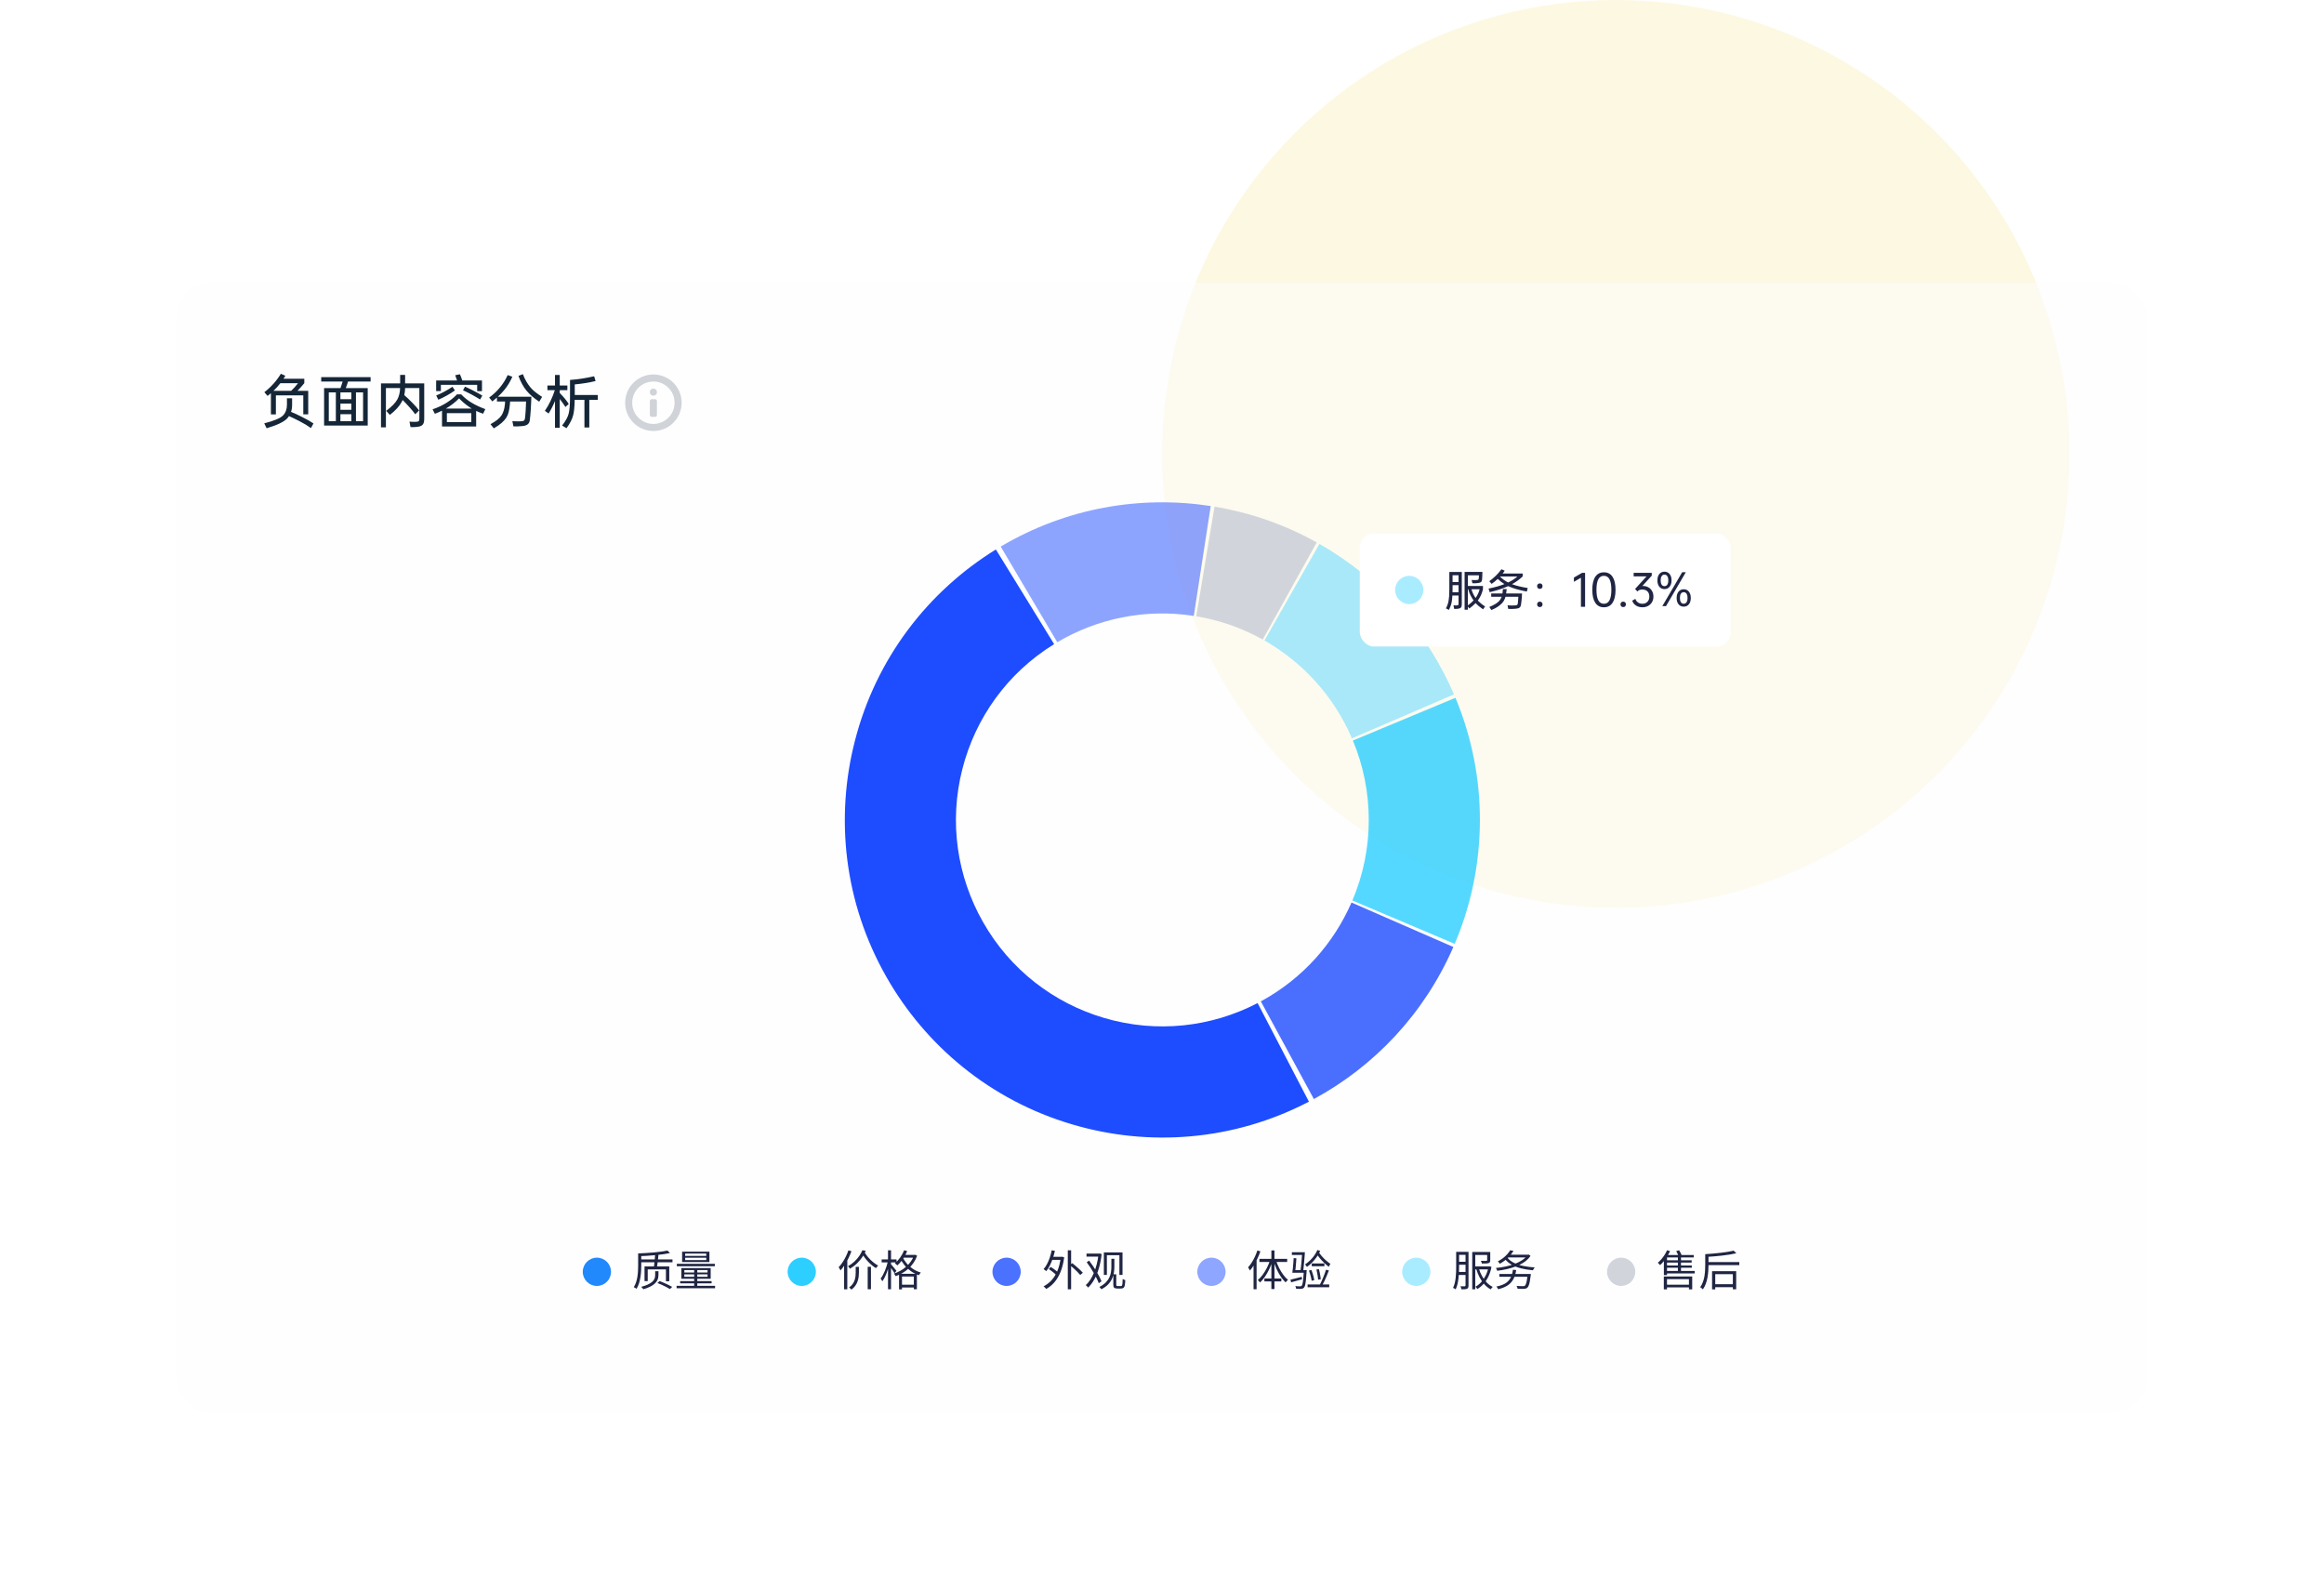 <svg viewBox="0 0 658 450" xmlns="http://www.w3.org/2000/svg" xmlns:xlink="http://www.w3.org/1999/xlink" width="658" height="450" fill="none" customFrame="#000000">
	<defs>
		<g id="pixso_custom_effect_0">
			<effect visibility="visible" effectType="backgroundBlur" saturation="0" stdDeviation="100" />
			<effect x="0" y="20" visibility="visible" fill="rgb(22,33,75)" fill-opacity="0.1" effectType="dropShadow" stdDeviation="50" radius="0" />
		</g>
		<filter id="filter_0" width="658" height="420" x="0" y="30" filterUnits="userSpaceOnUse" customEffect="url(#pixso_custom_effect_0)" color-interpolation-filters="sRGB">
			<feFlood flood-opacity="0" result="BackgroundImageFix" />
			<feGaussianBlur stdDeviation="33.333" in="BackgroundImage" />
			<feComposite result="effect_backgroundBlur_1" in2="SourceAlpha" operator="in" />
			<feColorMatrix result="hardAlpha" in="SourceAlpha" type="matrix" values="0 0 0 0 0 0 0 0 0 0 0 0 0 0 0 0 0 0 127 0 " />
			<feOffset dx="0" dy="20" />
			<feGaussianBlur stdDeviation="16.667" />
			<feComposite k2="-1" k3="1" in2="hardAlpha" operator="out" />
			<feColorMatrix type="matrix" values="0 0 0 0 0.086 0 0 0 0 0.129 0 0 0 0 0.294 0 0 0 0.1 0 " />
			<feBlend result="effect_dropShadow_2" in2="effect_backgroundBlur_1" mode="normal" />
			<feBlend result="shape" in="SourceGraphic" in2="effect_dropShadow_2" mode="normal" />
		</filter>
		<clipPath id="clipPath_0">
			<rect width="558" height="320" x="50" y="60" rx="10" fill="rgb(255,255,255)" />
		</clipPath>
		<clipPath id="clipPath_1">
			<rect width="180" height="180" x="0" y="0" fill="rgb(255,255,255)" transform="matrix(-1,0,0,-1,419,302)" />
		</clipPath>
		<g id="pixso_custom_effect_1">
			<effect x="0" y="0" visibility="visible" fill="rgb(0,0,0)" fill-opacity="0.102" effectType="dropShadow" stdDeviation="10" radius="0" />
		</g>
		<filter id="filter_1" width="125" height="52" x="375" y="121" filterUnits="userSpaceOnUse" customEffect="url(#pixso_custom_effect_1)" color-interpolation-filters="sRGB">
			<feFlood flood-opacity="0" result="BackgroundImageFix" />
			<feColorMatrix result="hardAlpha" in="SourceAlpha" type="matrix" values="0 0 0 0 0 0 0 0 0 0 0 0 0 0 0 0 0 0 127 0 " />
			<feOffset dx="0" dy="0" />
			<feGaussianBlur stdDeviation="3.333" />
			<feComposite k2="-1" k3="1" in2="hardAlpha" operator="out" />
			<feColorMatrix type="matrix" values="0 0 0 0 0 0 0 0 0 0 0 0 0 0 0 0 0 0 0.102 0 " />
			<feBlend result="effect_dropShadow_1" in2="BackgroundImageFix" mode="normal" />
			<feBlend result="shape" in="SourceGraphic" in2="effect_dropShadow_1" mode="normal" />
		</filter>
		<g id="pixso_custom_effect_2">
			<effect x="0" y="0" visibility="visible" fill="rgb(0,0,0)" fill-opacity="0.051" effectType="dropShadow" stdDeviation="5" radius="0" />
		</g>
		<filter id="filter_2" width="115" height="42" x="380" y="126" filterUnits="userSpaceOnUse" customEffect="url(#pixso_custom_effect_2)" color-interpolation-filters="sRGB">
			<feFlood flood-opacity="0" result="BackgroundImageFix" />
			<feColorMatrix result="hardAlpha" in="SourceAlpha" type="matrix" values="0 0 0 0 0 0 0 0 0 0 0 0 0 0 0 0 0 0 127 0 " />
			<feOffset dx="0" dy="0" />
			<feGaussianBlur stdDeviation="1.667" />
			<feComposite k2="-1" k3="1" in2="hardAlpha" operator="out" />
			<feColorMatrix type="matrix" values="0 0 0 0 0 0 0 0 0 0 0 0 0 0 0 0 0 0 0.051 0 " />
			<feBlend result="effect_dropShadow_1" in2="BackgroundImageFix" mode="normal" />
			<feBlend result="shape" in="SourceGraphic" in2="effect_dropShadow_1" mode="normal" />
		</filter>
	</defs>
	<g id="组合 297">
		<circle id="椭圆 64" cx="457.5" cy="128.5" r="128.5" fill="rgb(250,228,137)" fill-opacity="0.25" />
		<g filter="url(#filter_0)">
			<g id="画板 305" clip-path="url(#clipPath_0)" customFrame="url(#clipPath_0)">
				<rect id="画板 305" width="558" height="320" x="50" y="60" rx="10" fill="rgb(254.745,254.83,255)" fill-opacity="0.5" />
				<rect id="画板 305" width="557" height="319" x="50.5" y="60.5" rx="10" stroke="rgb(229,230,235)" stroke-opacity="0" stroke-width="1" />
				<path id="" d="M74.848 91.016Q75.535 90.488 76.199 89.875Q76.863 89.258 77.461 88.586Q78.062 87.91 78.582 87.207Q79.106 86.504 79.519 85.801L80.785 86.359Q80.656 86.586 80.527 86.793Q80.398 87 80.273 87.207L86.16 87.207L86.16 88.457Q85.695 89.016 85.215 89.57Q84.734 90.121 84.223 90.633L87.266 90.633L87.266 97.289L85.871 97.289L85.871 91.91L78.113 91.91L78.113 97.305L76.703 97.305L76.703 91.305L75.762 92.07L74.848 91.016ZM74.816 99.832Q79.023 98.762 80.144 97.594Q81.246 96.441 81.246 94.566L81.246 92.742L82.703 92.742L82.703 94.68Q82.703 95.719 82.398 96.586Q83.617 97.062 85.359 97.945Q86.465 98.488 87.305 98.969Q88.144 99.449 88.754 99.863L88.047 101.176Q87.441 100.727 86.609 100.223Q85.777 99.719 84.688 99.16Q83.84 98.727 83.125 98.383Q82.414 98.039 81.824 97.785Q81.602 98.106 81.375 98.375Q80.031 99.879 75.488 101.223L74.816 99.832ZM79.375 88.473Q78.527 89.594 77.426 90.633L82.434 90.633Q83.488 89.641 84.383 88.473L79.375 88.473ZM104.93 86.762L104.93 88.008L98.543 88.008Q98.414 88.441 98.238 88.93Q98.062 89.418 97.902 89.863L104.113 89.863L104.113 100.457L91.762 100.457L91.762 89.863L96.398 89.863Q96.543 89.449 96.711 88.938Q96.879 88.426 97.008 88.008L90.945 88.008L90.945 86.762L104.93 86.762ZM100.785 91.078L100.785 99.238L102.801 99.238L102.801 91.078L100.785 91.078ZM93.09 99.238L95.09 99.238L95.09 91.078L93.09 91.078L93.09 99.238ZM96.383 99.238L99.473 99.238L99.473 97.238L96.383 97.238L96.383 99.238ZM96.383 93L99.473 93L99.473 91.078L96.383 91.078L96.383 93ZM96.383 96.008L99.473 96.008L99.473 94.246L96.383 94.246L96.383 96.008ZM109.359 96.297Q110.559 95.383 111.336 94.578Q112.113 93.769 112.512 93.047Q113.23 91.703 113.281 89.848L109.266 89.848L109.266 100.969L107.871 100.969L107.871 88.519L113.297 88.519L113.297 86.121L114.703 86.121L114.703 88.519L120.113 88.519L120.113 98.457Q120.113 99.047 120.023 99.461Q119.938 99.879 119.719 100.152Q119.504 100.426 119.145 100.582Q118.785 100.742 118.223 100.809Q117.727 100.887 117.254 100.902Q116.785 100.922 116.223 100.887L115.938 99.352Q116.223 99.367 116.445 99.383Q116.672 99.398 116.863 99.398Q117.055 99.398 117.246 99.398Q117.441 99.398 117.664 99.398Q118.016 99.398 118.23 99.352Q118.449 99.305 118.559 99.191Q118.672 99.078 118.703 98.879Q118.734 98.68 118.734 98.344L118.734 89.848L114.703 89.848Q114.672 90.922 114.465 91.848Q114.93 92.231 115.512 92.793Q116.098 93.352 116.688 93.953Q117.281 94.551 117.809 95.144Q118.336 95.734 118.672 96.184L117.566 97.258Q117.297 96.871 116.871 96.359Q116.449 95.848 115.961 95.297Q115.473 94.742 114.961 94.207Q114.449 93.672 114 93.223Q113.922 93.367 113.863 93.512Q113.809 93.656 113.727 93.785Q113.23 94.695 112.43 95.578Q111.633 96.457 110.383 97.449L109.359 96.297ZM122.48 95.863Q124.672 95.129 126.453 94Q128.238 92.871 129.391 91.625L130.574 91.625Q131.777 92.922 133.434 93.938Q135.09 94.953 137.406 95.816L136.785 97.113Q136.273 96.938 135.777 96.738Q135.281 96.535 134.816 96.312L134.816 100.727L125.152 100.727L125.152 96.246Q124.672 96.488 124.168 96.707Q123.664 96.922 123.121 97.129L122.48 95.863ZM129.406 87.703L129.23 87.191Q129.121 86.871 129.039 86.633Q128.961 86.391 128.879 86.215L130.223 85.945Q130.305 86.121 130.391 86.344Q130.48 86.566 130.594 86.856Q130.672 87.078 130.75 87.305Q130.832 87.527 130.879 87.703L136.465 87.703L136.465 90.727L135.105 90.727L135.105 88.922L124.832 88.922L124.832 90.695L123.488 90.695L123.488 87.703L129.406 87.703ZM126.527 99.481L133.441 99.481L133.441 96.953L126.527 96.953L126.527 99.481ZM129.984 92.762Q129.215 93.543 128.285 94.273Q127.359 95 126.238 95.656L133.582 95.656Q133.406 95.543 133.23 95.441Q133.055 95.336 132.879 95.207Q131.152 94.023 129.984 92.762ZM123.504 91.945Q123.984 91.769 124.582 91.481Q125.184 91.191 125.816 90.856Q126.449 90.519 127.039 90.16Q127.633 89.801 128.098 89.481L128.801 90.504Q128.383 90.824 127.773 91.211Q127.168 91.594 126.512 91.961Q125.855 92.328 125.215 92.641Q124.574 92.953 124.098 93.144L123.504 91.945ZM131.664 89.449Q132.113 89.641 132.758 89.953Q133.406 90.266 134.094 90.617Q134.785 90.969 135.43 91.328Q136.078 91.688 136.559 91.977L135.938 93.078Q135.535 92.824 134.918 92.465Q134.305 92.106 133.617 91.731Q132.93 91.352 132.254 91.023Q131.582 90.695 131.09 90.473L131.664 89.449ZM138.879 100.07Q140.098 99.398 140.832 98.809Q141.566 98.215 141.969 97.625Q142.754 96.441 142.945 94.535Q142.977 94.297 142.984 94.074Q142.992 93.848 143.008 93.656L140.703 93.656L140.703 92.535Q140.383 92.809 140.062 93.082Q139.742 93.352 139.391 93.625L138.496 92.535Q140.238 91.289 141.582 89.641Q142.93 87.992 143.742 86.168L145.07 86.648Q144.559 87.769 144.008 88.672Q143.457 89.574 142.77 90.406Q141.953 91.398 140.961 92.297L150.449 92.297Q150.398 93.574 150.359 94.465Q150.32 95.352 150.27 96.059Q150.223 96.762 150.168 97.387Q150.113 98.008 150.031 98.762Q149.984 99.207 149.848 99.527Q149.711 99.848 149.453 100.07Q149.199 100.297 148.789 100.43Q148.383 100.566 147.793 100.617Q146.945 100.695 146.398 100.703Q145.855 100.711 145.359 100.68L145.07 99.207Q145.711 99.258 146.215 99.273Q146.719 99.289 147.359 99.258Q147.742 99.238 147.98 99.191Q148.223 99.144 148.367 99.031Q148.512 98.922 148.574 98.715Q148.641 98.504 148.672 98.152Q148.719 97.703 148.758 97.25Q148.801 96.793 148.832 96.273Q148.863 95.754 148.887 95.121Q148.91 94.488 148.945 93.656L144.414 93.656Q144.414 93.863 144.398 94.09Q144.383 94.312 144.352 94.586Q144.238 95.785 144.016 96.656Q143.793 97.527 143.328 98.266Q142.863 98.984 141.984 99.742Q141.105 100.504 139.809 101.258L138.879 100.07ZM148.047 85.91Q148.465 87.016 148.977 87.906Q149.488 88.793 150.098 89.559Q150.719 90.312 151.574 90.992Q152.434 91.672 153.488 92.344L152.672 93.703Q150.414 92.215 149.055 90.566Q147.727 88.938 146.785 86.391L148.047 85.91ZM159.152 100.457Q160.594 98.617 160.992 97.144Q161.391 95.656 161.391 92.457L161.391 87.543Q163.121 87.434 164.832 87.16Q166.543 86.887 168.223 86.504L168.625 87.863Q167.215 88.199 165.656 88.449Q164.098 88.695 162.734 88.809L162.734 91.801L169.246 91.801L169.246 93.176L166.848 93.176L166.848 101L165.473 101L165.473 93.176L162.719 93.176Q162.688 94.617 162.582 95.707Q162.48 96.793 162.273 97.559Q161.855 99.223 160.398 101.207L159.152 100.457ZM154.273 96.297Q154.703 95.672 155.102 94.969Q155.504 94.266 155.871 93.504Q156.238 92.742 156.543 91.969Q156.848 91.191 157.09 90.441L154.992 90.441L154.992 89.129L157.137 89.129L157.137 86.137L158.48 86.137L158.48 89.129L160.641 89.129L160.641 90.441L158.48 90.441L158.48 91.238Q158.848 91.609 159.223 92.027Q159.602 92.441 159.938 92.852Q160.273 93.258 160.551 93.648Q160.832 94.039 161.023 94.344L160.078 95.207Q159.969 95.016 159.785 94.738Q159.602 94.457 159.375 94.144Q159.152 93.832 158.918 93.519Q158.688 93.207 158.48 92.938L158.48 101.098L157.137 101.098L157.137 93.512Q156.719 94.519 156.262 95.41Q155.809 96.297 155.328 97.047L154.273 96.297Z" fill="rgb(20,38,55)" fill-rule="nonzero" />
				<g id="图形" customFrame="url(#clipPath_1)">
					<rect id="图形" width="180" height="180" x="0" y="0" transform="matrix(-1,0,0,-1,419,302)" />
					<path id="Slice 1" d="M176.095 115.394C169.247 138.63 153.794 157.004 134.24 168.089C113.18 180.058 89.302 182.554 67.532 176.956C44.065 170.949 25.146 156.167 13.345 137.036L40.141 120.54C48.395 133.947 61.21 142.853 75.361 146.488C90.607 150.422 106.013 147.934 118.721 140.725C132.425 132.972 141.786 120.485 145.928 106.474C150.408 91.38 148.476 75.894 141.742 62.927L169.655 48.4C180.837 69.887 182.472 93.84 176.095 115.394Z" fill="rgb(30,77,255)" fill-rule="evenodd" transform="matrix(-6.12323e-17,1,-1,-6.12323e-17,419,122.191)" />
					<path id="Slice 2" d="M54.365 7.323L66.804 36.226C54.662 41.451 45.195 50.317 39.118 60.996L11.771 45.43C21.83 27.757 37.001 14.794 54.365 7.323Z" opacity="0.5" fill="rgb(86,217,255)" fill-rule="evenodd" transform="matrix(-6.12323e-17,1,-1,-6.12323e-17,419,122.191)" />
					<path id="Slice 2" d="M90.184 -0.01C102.526 0.038 114.289 2.57 124.982 7.126L112.705 36.098C105.315 32.967 97.637 31.476 90.079 31.46C82.056 31.442 74.4 33.042 67.432 35.96L55.331 6.913C66.729 2.165 78.555 -0.057 90.184 -0.01Z" opacity="0.8" fill="rgb(44,207,255)" fill-rule="evenodd" transform="matrix(-6.12323e-17,1,-1,-6.12323e-17,419,122.191)" />
					<path id="Sllice 3" d="M1.049 76.209L32.148 81.002C30.007 94.898 32.962 108.414 39.606 119.655L12.523 135.674C1.511 117.057 -2.006 96.064 1.049 76.209Z" opacity="0.5" fill="rgb(30,77,255)" fill-rule="evenodd" transform="matrix(-6.12323e-17,1,-1,-6.12323e-17,419,122.191)" />
					<path id="Slice 4" d="M11.347 46.183L38.842 61.485C35.492 67.505 33.32 73.866 32.261 80.301L1.222 75.129C2.964 64.674 6.451 54.94 11.347 46.183Z" fill="rgb(209,213,219)" fill-rule="evenodd" transform="matrix(-6.12323e-17,1,-1,-6.12323e-17,419,122.191)" />
					<path id="Slice 6" d="M168.911 47.001L141.259 62.017C134.802 50.127 124.801 41.374 113.281 36.346L125.868 7.506C144.946 15.833 159.683 30.007 168.911 47.001Z" opacity="0.8" fill="rgb(30,77,255)" fill-rule="evenodd" transform="matrix(-6.12323e-17,1,-1,-6.12323e-17,419,122.191)" />
				</g>
				<g id="组合 93">
					<g id="组合 59" filter="url(#filter_1)">
						<g filter="url(#filter_2)">
							<rect id="矩形 72" width="105" height="32" x="385" y="131" rx="4" fill="rgb(255,254.745,254.745)" />
						</g>
					</g>
					<path id="" d="M419.717 141.892Q419.705 142.504 419.685 142.984Q419.667 143.465 419.632 143.969Q419.608 144.232 419.547 144.414Q419.488 144.593 419.356 144.719Q419.225 144.845 419.008 144.924Q418.791 145 418.469 145.035Q418.047 145.097 417.64 145.108Q417.232 145.12 416.884 145.097L416.679 144.159Q417.016 144.183 417.332 144.203Q417.651 144.221 417.965 144.197Q418.396 144.171 418.527 144.089Q418.659 144.004 418.683 143.729Q418.709 143.535 418.721 143.304Q418.732 143.069 418.732 142.853L415.601 142.853L415.601 145.876L419.872 145.876L419.872 146.799Q419.512 148.384 418.612 149.705L418.407 149.992Q418.803 150.411 419.312 150.833Q419.825 151.252 420.473 151.659L419.907 152.477Q419.26 152.043 418.732 151.604Q418.205 151.167 417.795 150.713Q417.423 151.097 416.983 151.48Q416.547 151.864 416.031 152.248L415.601 151.709L415.601 152.597L414.675 152.597L414.675 141.892L419.717 141.892ZM409.384 152.201Q409.683 151.671 409.867 151.111Q410.055 150.555 410.14 150.065Q410.236 149.573 410.295 148.75Q410.356 147.927 410.356 146.74L410.356 141.903L413.884 141.903L413.884 151.073Q413.884 151.697 413.644 151.967Q413.403 152.236 412.864 152.307Q412.551 152.345 412.246 152.362Q411.941 152.38 411.725 152.368L411.531 151.337Q411.783 151.36 411.974 151.372Q412.167 151.384 412.36 151.372Q412.551 151.372 412.671 151.349Q412.791 151.325 412.855 151.264Q412.923 151.205 412.94 151.097Q412.961 150.988 412.961 150.795L412.961 148.577L411.209 148.577Q411.183 149.151 411.136 149.603Q411.089 150.051 411.027 150.376Q410.931 150.941 410.708 151.545Q410.488 152.151 410.248 152.644L409.384 152.201ZM417.209 149.957Q416.811 149.38 416.386 148.601Q415.961 147.821 415.721 146.799L415.601 146.799L415.601 151.349Q416.081 151.012 416.477 150.666Q416.872 150.317 417.209 149.957ZM411.268 146.644Q411.268 146.919 411.262 147.159Q411.256 147.399 411.244 147.64L412.961 147.64L412.961 145.647L411.268 145.647L411.268 146.644ZM411.268 144.771L412.961 144.771L412.961 142.829L411.268 142.829L411.268 144.771ZM416.62 146.799Q416.825 147.543 417.142 148.173Q417.461 148.803 417.783 149.26Q418.205 148.671 418.486 148.062Q418.768 147.449 418.935 146.799L416.62 146.799ZM421.457 146.608Q424.073 146.081 425.945 145.337Q425.441 145.023 424.979 144.657Q424.516 144.291 424.059 143.872Q423.651 144.256 423.212 144.61Q422.775 144.965 422.321 145.275L421.671 144.508Q422.693 143.787 423.543 142.949Q424.396 142.108 425.104 141.136L426.027 141.531Q425.896 141.736 425.752 141.941Q425.608 142.144 425.441 142.349L431.116 142.349L431.116 143.175Q430.445 143.799 429.701 144.347Q428.957 144.892 428.104 145.36Q429.833 146.008 432.555 146.453L432.291 147.449Q430.624 147.136 429.303 146.752Q427.984 146.368 427.012 145.911Q425.969 146.392 424.671 146.819Q423.376 147.244 421.779 147.628L421.457 146.608ZM425.392 148L425.523 146.74L426.593 146.752L426.435 148L430.935 148Q430.911 148.527 430.888 148.932Q430.864 149.333 430.826 149.688Q430.791 150.039 430.75 150.376Q430.709 150.713 430.659 151.097Q430.624 151.372 430.533 151.586Q430.445 151.803 430.275 151.952Q430.108 152.104 429.845 152.187Q429.581 152.271 429.209 152.307Q428.559 152.368 428.055 152.374Q427.551 152.38 427.035 152.356L426.833 151.337Q427.144 151.36 427.396 151.372Q427.647 151.384 427.882 151.39Q428.116 151.396 428.356 151.39Q428.597 151.384 428.896 151.372Q429.147 151.36 429.303 151.334Q429.461 151.311 429.549 151.237Q429.64 151.167 429.681 151.041Q429.725 150.915 429.748 150.701Q429.807 150.197 429.836 149.79Q429.868 149.38 429.892 148.923L426.256 148.923Q425.931 150.065 425.213 150.807Q424.709 151.311 424.012 151.779Q423.317 152.248 422.248 152.679L421.683 151.803Q422.693 151.396 423.364 150.982Q424.035 150.569 424.419 150.171Q424.911 149.655 425.175 148.923L422.213 148.923L422.213 148L425.392 148ZM424.709 143.213Q425.213 143.729 425.781 144.136Q426.353 144.543 427 144.88Q428.573 144.136 429.616 143.189L424.732 143.189L424.709 143.213ZM435.977 145.144Q436.325 145.144 436.533 145.354Q436.744 145.565 436.744 145.911Q436.744 146.271 436.533 146.482Q436.325 146.693 435.977 146.693Q435.628 146.693 435.417 146.482Q435.209 146.271 435.209 145.911Q435.209 145.565 435.417 145.354Q435.628 145.144 435.977 145.144ZM435.977 150.303Q436.325 150.303 436.533 150.514Q436.744 150.725 436.744 151.073Q436.744 151.419 436.533 151.63Q436.325 151.841 435.977 151.841Q435.628 151.841 435.417 151.63Q435.209 151.419 435.209 151.073Q435.209 150.725 435.417 150.514Q435.628 150.303 435.977 150.303ZM448.791 151.756L447.616 151.756L447.616 143.535L445.624 144.689L445.624 143.488L447.953 142.144L448.791 142.144L448.791 151.756ZM454.119 151.899Q452.513 151.899 451.672 150.622Q450.832 149.345 450.832 146.957Q450.832 144.555 451.672 143.277Q452.513 142 454.119 142Q455.727 142 456.568 143.277Q457.409 144.555 457.409 146.957Q457.409 149.345 456.568 150.622Q455.727 151.899 454.119 151.899ZM454.119 150.903Q456.231 150.903 456.231 146.957Q456.231 144.965 455.71 143.98Q455.188 142.996 454.119 142.996Q453.052 142.996 452.531 143.98Q452.009 144.965 452.009 146.957Q452.009 148.935 452.531 149.919Q453.052 150.903 454.119 150.903ZM459.579 150.303Q459.928 150.303 460.136 150.514Q460.347 150.725 460.347 151.073Q460.347 151.419 460.136 151.63Q459.928 151.841 459.579 151.841Q459.231 151.841 459.02 151.63Q458.812 151.419 458.812 151.073Q458.812 150.725 459.02 150.514Q459.231 150.303 459.579 150.303ZM468.135 148.876Q468.135 149.752 467.74 150.438Q467.344 151.12 466.635 151.51Q465.929 151.899 465.027 151.899Q463.972 151.899 463.19 151.401Q462.411 150.903 462.135 150.027L463.023 149.512Q463.228 150.147 463.756 150.525Q464.283 150.903 465.027 150.903Q465.903 150.903 466.442 150.341Q466.984 149.775 466.984 148.876Q466.984 147.927 466.448 147.399Q465.915 146.872 464.98 146.872Q464.043 146.872 463.612 147.435L462.941 146.717L466.193 143.151L462.543 143.151L462.543 142.144L467.667 142.144L467.667 142.949L465.004 145.876Q465.053 145.864 465.147 145.864Q466.011 145.864 466.688 146.242Q467.368 146.62 467.752 147.306Q468.135 147.988 468.135 148.876ZM471.267 146.752Q470.356 146.752 469.808 146.087Q469.263 145.419 469.263 144.279Q469.263 143.151 469.808 142.486Q470.356 141.821 471.267 141.821Q472.181 141.821 472.726 142.486Q473.271 143.151 473.271 144.279Q473.271 145.419 472.726 146.087Q472.181 146.752 471.267 146.752ZM471.7 151.577L470.655 151.577L476.285 141.965L477.317 141.965L471.7 151.577ZM471.267 142.659Q470.751 142.659 470.47 143.087Q470.189 143.512 470.189 144.279Q470.189 145.073 470.47 145.498Q470.751 145.923 471.267 145.923Q471.785 145.923 472.067 145.498Q472.348 145.073 472.348 144.279Q472.348 143.512 472.067 143.087Q471.785 142.659 471.267 142.659ZM476.716 146.799Q477.627 146.799 478.172 147.467Q478.72 148.132 478.72 149.26Q478.72 150.399 478.172 151.059Q477.627 151.721 476.716 151.721Q475.805 151.721 475.257 151.059Q474.712 150.399 474.712 149.26Q474.712 148.132 475.257 147.467Q475.805 146.799 476.716 146.799ZM476.716 150.892Q477.232 150.892 477.513 150.467Q477.797 150.039 477.797 149.26Q477.797 148.48 477.513 148.056Q477.232 147.628 476.716 147.628Q476.2 147.628 475.916 148.056Q475.635 148.48 475.635 149.26Q475.635 150.039 475.916 150.467Q476.2 150.892 476.716 150.892Z" fill="rgb(31,37,66)" fill-rule="nonzero" />
					<circle id="椭圆 44" cx="399" cy="147" r="4" fill="rgb(170,236,255)" />
				</g>
				<g id="组合 80">
					<path id="" d="M181.37 336.497L190.405 336.497L190.405 337.306L181.37 337.306L181.37 336.497ZM185.492 335.006L186.441 335.056Q186.397 335.653 186.321 336.327Q186.245 336.998 186.163 337.631Q186.084 338.261 185.996 338.732L185.129 338.732Q185.199 338.249 185.27 337.607Q185.34 336.963 185.398 336.277Q185.457 335.589 185.492 335.006ZM186.125 343.168L186.767 342.623Q187.364 342.846 188.026 343.142Q188.688 343.435 189.292 343.733Q189.896 344.029 190.314 344.272L189.676 344.882Q189.269 344.627 188.665 344.313Q188.064 344.003 187.402 343.698Q186.74 343.394 186.125 343.168ZM188.976 333.978L189.688 334.698Q188.838 334.886 187.777 335.032Q186.717 335.176 185.548 335.287Q184.379 335.398 183.195 335.472Q182.012 335.542 180.904 335.577Q180.884 335.413 180.816 335.185Q180.749 334.956 180.682 334.804Q181.766 334.76 182.926 334.687Q184.086 334.613 185.202 334.514Q186.321 334.411 187.291 334.276Q188.264 334.139 188.976 333.978ZM180.682 334.804L181.563 334.804L181.563 338.161Q181.563 338.885 181.517 339.752Q181.47 340.616 181.332 341.51Q181.197 342.403 180.928 343.256Q180.658 344.105 180.219 344.817Q180.137 344.738 179.99 344.647Q179.844 344.56 179.697 344.478Q179.551 344.396 179.437 344.357Q179.867 343.684 180.116 342.893Q180.368 342.102 180.488 341.272Q180.611 340.443 180.646 339.644Q180.682 338.844 180.682 338.161L180.682 334.804ZM185.504 339.822L186.433 339.822L186.433 340.918Q186.433 341.281 186.354 341.694Q186.277 342.107 186.034 342.538Q185.794 342.969 185.322 343.394Q184.854 343.818 184.077 344.211Q183.301 344.604 182.141 344.949Q182.085 344.847 181.982 344.721Q181.883 344.595 181.766 344.469Q181.648 344.343 181.543 344.255Q182.656 343.968 183.383 343.628Q184.112 343.288 184.543 342.931Q184.974 342.573 185.179 342.219Q185.384 341.861 185.442 341.524Q185.504 341.185 185.504 340.9L185.504 339.822ZM182.486 338.486L189.488 338.486L189.488 342.676L188.548 342.676L188.548 339.327L183.389 339.327L183.389 342.629L182.486 342.629L182.486 338.486ZM193.994 336.017L193.994 336.685L199.965 336.685L199.965 336.017L193.994 336.017ZM193.994 334.845L193.994 335.498L199.965 335.498L199.965 334.845L193.994 334.845ZM193.127 334.306L200.864 334.306L200.864 337.224L193.127 337.224L193.127 334.306ZM193.76 340.73L193.76 341.416L200.328 341.416L200.328 340.73L193.76 340.73ZM193.76 339.521L193.76 340.191L200.328 340.191L200.328 339.521L193.76 339.521ZM192.913 338.958L201.216 338.958L201.216 341.97L192.913 341.97L192.913 338.958ZM196.543 339.163L197.422 339.163L197.422 344.328L196.543 344.328L196.543 339.163ZM191.63 337.733L202.394 337.733L202.394 338.425L191.63 338.425L191.63 337.733ZM192.573 342.632L201.479 342.632L201.479 343.265L192.573 343.265L192.573 342.632ZM191.562 343.962L202.458 343.962L202.458 344.662L191.562 344.662L191.562 343.962Z" fill="rgb(31,37,66)" fill-rule="nonzero" />
					<path id="" d="M245.675 338.589L246.595 338.589L246.595 344.94L245.675 344.94L245.675 338.589ZM242.276 338.604L243.182 338.604L243.182 340.253Q243.182 340.769 243.114 341.381Q243.047 341.993 242.833 342.641Q242.622 343.285 242.197 343.903Q241.775 344.521 241.066 345.058Q240.958 344.908 240.765 344.724Q240.574 344.539 240.407 344.428Q241.061 343.971 241.438 343.426Q241.816 342.881 241.995 342.312Q242.174 341.741 242.224 341.205Q242.276 340.669 242.276 340.241L242.276 338.604ZM244.737 334.376Q245.15 335.135 245.786 335.879Q246.422 336.62 247.163 337.238Q247.907 337.856 248.643 338.246Q248.546 338.328 248.426 338.457Q248.309 338.583 248.197 338.721Q248.086 338.855 248.013 338.97Q247.263 338.521 246.504 337.839Q245.748 337.156 245.089 336.336Q244.433 335.513 243.973 334.666L244.737 334.376ZM244.166 333.896L245.118 334.057Q244.729 334.953 244.119 335.864Q243.51 336.775 242.648 337.616Q241.79 338.457 240.645 339.134Q240.592 339.028 240.495 338.894Q240.401 338.756 240.29 338.63Q240.182 338.504 240.082 338.428Q241.154 337.821 241.957 337.06Q242.76 336.298 243.313 335.478Q243.867 334.654 244.166 333.896ZM240.22 333.928L241.075 334.18Q240.706 335.193 240.214 336.184Q239.722 337.171 239.153 338.05Q238.588 338.926 237.973 339.608Q237.929 339.5 237.832 339.333Q237.738 339.163 237.636 338.993Q237.533 338.823 237.448 338.715Q238.008 338.129 238.523 337.361Q239.039 336.591 239.473 335.715Q239.909 334.836 240.22 333.928ZM238.995 337.077L239.883 336.189L239.897 336.201L239.897 344.961L238.995 344.961L238.995 337.077ZM255.639 335.211L259.025 335.211L259.025 335.999L255.639 335.999L255.639 335.211ZM254.549 340.558L259.603 340.558L259.603 344.929L258.735 344.929L258.735 341.337L255.387 341.337L255.387 344.973L254.549 344.973L254.549 340.558ZM254.906 343.648L259.198 343.648L259.198 344.439L254.906 344.439L254.906 343.648ZM255.987 333.904L256.852 334.139Q256.532 334.936 256.09 335.683Q255.647 336.43 255.129 337.068Q254.61 337.707 254.06 338.19Q253.989 338.105 253.857 337.991Q253.729 337.877 253.591 337.766Q253.456 337.651 253.351 337.584Q254.183 336.931 254.874 335.961Q255.568 334.988 255.987 333.904ZM258.779 335.211L258.94 335.211L259.104 335.173L259.667 335.445Q259.28 336.556 258.645 337.473Q258.012 338.39 257.206 339.11Q256.4 339.831 255.48 340.364Q254.561 340.897 253.605 341.24Q253.523 341.076 253.371 340.859Q253.222 340.64 253.087 340.511Q253.992 340.229 254.865 339.746Q255.741 339.263 256.509 338.606Q257.276 337.947 257.862 337.133Q258.448 336.315 258.779 335.363L258.779 335.211ZM255.568 335.838Q255.943 336.679 256.646 337.54Q257.353 338.401 258.378 339.113Q259.403 339.822 260.719 340.224Q260.631 340.312 260.522 340.446Q260.417 340.578 260.323 340.719Q260.232 340.859 260.162 340.974Q258.832 340.502 257.795 339.737Q256.761 338.97 256.04 338.059Q255.319 337.145 254.912 336.257L255.568 335.838ZM249.624 336.494L253.84 336.494L253.84 337.341L249.624 337.341L249.624 336.494ZM251.426 333.916L252.278 333.916L252.278 344.943L251.426 344.943L251.426 333.916ZM251.394 337.027L251.962 337.215Q251.815 337.936 251.584 338.712Q251.355 339.485 251.071 340.229Q250.79 340.971 250.468 341.606Q250.146 342.242 249.809 342.693Q249.738 342.518 249.595 342.289Q249.454 342.061 249.337 341.905Q249.659 341.498 249.967 340.933Q250.274 340.364 250.55 339.705Q250.825 339.046 251.039 338.36Q251.256 337.675 251.394 337.027ZM252.223 337.824Q252.331 337.936 252.557 338.196Q252.782 338.457 253.034 338.768Q253.289 339.078 253.503 339.342Q253.717 339.605 253.805 339.726L253.266 340.417Q253.157 340.221 252.961 339.919Q252.768 339.614 252.539 339.286Q252.313 338.955 252.108 338.668Q251.906 338.381 251.774 338.226L252.223 337.824Z" fill="rgb(31,37,66)" fill-rule="nonzero" />
					<path id="" d="M356.009 333.963L356.855 334.212Q356.516 335.226 356.047 336.216Q355.578 337.203 355.03 338.082Q354.485 338.961 353.891 339.644Q353.85 339.538 353.753 339.371Q353.659 339.201 353.557 339.031Q353.454 338.858 353.363 338.753Q353.899 338.164 354.392 337.394Q354.887 336.623 355.297 335.747Q355.707 334.868 356.009 333.963ZM354.922 337.057L355.766 336.204L355.78 336.219L355.78 344.938L354.922 344.938L354.922 337.057ZM359.967 333.957L360.843 333.957L360.843 344.891L359.967 344.891L359.967 333.957ZM356.577 336.342L364.443 336.342L364.443 337.209L356.577 337.209L356.577 336.342ZM357.989 341.902L362.785 341.902L362.785 342.726L357.989 342.726L357.989 341.902ZM361.279 336.784Q361.622 337.856 362.152 338.908Q362.683 339.96 363.333 340.842Q363.983 341.724 364.681 342.286Q364.52 342.406 364.317 342.611Q364.118 342.813 363.992 342.992Q363.295 342.348 362.65 341.393Q362.009 340.435 361.481 339.301Q360.957 338.164 360.597 336.986L361.279 336.784ZM359.589 336.737L360.26 336.934Q359.891 338.141 359.343 339.292Q358.795 340.44 358.136 341.407Q357.479 342.371 356.756 343.027Q356.686 342.919 356.571 342.787Q356.46 342.655 356.334 342.535Q356.211 342.415 356.108 342.345Q356.82 341.773 357.479 340.877Q358.142 339.98 358.692 338.905Q359.243 337.83 359.589 336.737ZM369.166 339.526L369.963 339.526Q369.963 339.526 369.96 339.67Q369.957 339.813 369.945 339.901Q369.849 341.425 369.749 342.359Q369.649 343.291 369.521 343.786Q369.392 344.278 369.204 344.472Q369.052 344.656 368.873 344.729Q368.694 344.803 368.425 344.826Q368.196 344.841 367.804 344.835Q367.411 344.832 366.978 344.806Q366.966 344.633 366.904 344.422Q366.843 344.211 366.737 344.047Q367.188 344.091 367.566 344.103Q367.944 344.114 368.105 344.114Q368.258 344.114 368.357 344.088Q368.457 344.062 368.533 343.974Q368.671 343.827 368.782 343.373Q368.896 342.919 368.987 342.025Q369.081 341.129 369.166 339.67L369.166 339.526ZM365.375 342.225Q365.996 342.084 366.84 341.87Q367.684 341.653 368.568 341.425L368.647 342.122Q367.839 342.342 367.039 342.57Q366.239 342.796 365.562 342.98L365.375 342.225ZM365.771 334.461L368.938 334.461L368.938 335.24L365.771 335.24L365.771 334.461ZM368.68 334.461L369.462 334.461Q369.424 335.1 369.362 335.817Q369.304 336.532 369.239 337.247Q369.178 337.959 369.113 338.598Q369.052 339.236 368.993 339.72L368.202 339.764Q368.27 339.254 368.343 338.604Q368.419 337.95 368.483 337.229Q368.551 336.506 368.601 335.791Q368.653 335.076 368.68 334.461ZM366.277 336.131L367.051 336.181Q367.01 336.831 366.948 337.59Q366.89 338.349 366.819 339.052Q366.749 339.752 366.673 340.271L365.902 340.271Q365.981 339.734 366.052 339.017Q366.125 338.296 366.184 337.537Q366.245 336.775 366.277 336.131ZM366.187 339.529L369.298 339.529L369.298 340.271L366.187 340.271L366.187 339.529ZM373.297 334.297Q373.66 334.9 374.22 335.554Q374.782 336.204 375.43 336.781Q376.08 337.355 376.692 337.757Q376.61 337.856 376.52 338.009Q376.429 338.158 376.355 338.311Q376.285 338.463 376.232 338.592Q375.591 338.114 374.911 337.47Q374.234 336.822 373.64 336.104Q373.045 335.384 372.641 334.725L373.297 334.297ZM372.998 333.834L373.786 334.092Q373.37 335.018 372.772 335.855Q372.178 336.693 371.48 337.396Q370.786 338.1 370.039 338.621Q369.992 338.53 369.893 338.396Q369.793 338.261 369.688 338.126Q369.585 337.991 369.5 337.903Q370.224 337.443 370.886 336.813Q371.548 336.184 372.09 335.428Q372.635 334.672 372.998 333.834ZM371.398 337.637L374.976 337.637L374.976 338.422L371.398 338.422L371.398 337.637ZM370.607 339.655L371.308 339.482Q371.489 339.934 371.65 340.452Q371.814 340.971 371.938 341.463Q372.063 341.955 372.116 342.348L371.378 342.544Q371.328 342.154 371.208 341.656Q371.088 341.155 370.933 340.634Q370.78 340.112 370.607 339.655ZM372.723 339.351L373.429 339.251Q373.552 339.702 373.657 340.221Q373.763 340.739 373.839 341.231Q373.918 341.721 373.947 342.113L373.206 342.233Q373.183 341.841 373.106 341.343Q373.03 340.845 372.931 340.323Q372.834 339.802 372.723 339.351ZM375.436 339.418L376.256 339.62Q375.986 340.323 375.655 341.111Q375.324 341.896 374.981 342.632Q374.639 343.364 374.322 343.915L373.66 343.704Q373.886 343.288 374.132 342.755Q374.381 342.222 374.624 341.636Q374.87 341.05 375.078 340.479Q375.289 339.907 375.436 339.418ZM370.224 343.578L376.344 343.578L376.344 344.369L370.224 344.369L370.224 343.578Z" fill="rgb(31,37,66)" fill-rule="nonzero" />
					<path id="" d="M297.666 335.759L300.622 335.759L300.622 336.611L297.666 336.611L297.666 335.759ZM302.33 333.919L303.271 333.919L303.271 344.946L302.33 344.946L302.33 333.919ZM296.951 339.222L297.496 338.621Q297.88 338.855 298.305 339.163Q298.732 339.468 299.11 339.775Q299.491 340.083 299.723 340.329L299.16 341.015Q298.935 340.757 298.557 340.438Q298.182 340.115 297.76 339.796Q297.338 339.477 296.951 339.222ZM297.774 333.91L298.671 334.077Q298.419 335.211 298.059 336.269Q297.701 337.323 297.241 338.229Q296.784 339.134 296.233 339.819Q296.157 339.737 296.014 339.629Q295.873 339.521 295.727 339.418Q295.58 339.312 295.472 339.251Q296.025 338.621 296.465 337.78Q296.907 336.939 297.235 335.949Q297.563 334.959 297.774 333.91ZM300.323 335.759L300.496 335.759L300.675 335.721L301.305 335.911Q300.988 338.284 300.273 340.033Q299.562 341.779 298.53 342.969Q297.502 344.158 296.207 344.864Q296.137 344.75 295.999 344.604Q295.864 344.46 295.721 344.325Q295.577 344.19 295.46 344.12Q296.74 343.473 297.733 342.389Q298.729 341.302 299.395 339.717Q300.06 338.132 300.323 335.976L300.323 335.759ZM302.913 338.091L303.596 337.561Q304.108 337.959 304.68 338.448Q305.254 338.938 305.761 339.415Q306.268 339.893 306.587 340.273L305.849 340.9Q305.544 340.517 305.046 340.019Q304.551 339.521 303.991 339.017Q303.432 338.51 302.913 338.091ZM312.54 334.505L317.819 334.505L317.819 340.886L316.938 340.886L316.938 335.308L313.393 335.308L313.393 340.886L312.54 340.886L312.54 334.505ZM315.215 340.71L316.05 340.71L316.05 343.628Q316.05 343.88 316.138 343.962Q316.229 344.044 316.466 344.044L317.359 344.044Q317.556 344.044 317.658 343.895Q317.761 343.745 317.802 343.303Q317.843 342.86 317.869 342.011Q318.042 342.14 318.241 342.228Q318.44 342.315 318.607 342.359Q318.563 343.297 318.464 343.818Q318.367 344.337 318.118 344.536Q317.869 344.735 317.348 344.735L316.328 344.735Q315.736 344.735 315.476 344.524Q315.215 344.313 315.215 343.71L315.215 340.71ZM314.667 336.324L315.514 336.324L315.514 338.639Q315.514 339.403 315.376 340.256Q315.238 341.105 314.854 341.955Q314.471 342.805 313.738 343.575Q313.009 344.343 311.828 344.952Q311.784 344.861 311.682 344.732Q311.582 344.606 311.471 344.48Q311.362 344.357 311.269 344.296Q312.396 343.719 313.073 343.021Q313.753 342.324 314.096 341.574Q314.438 340.824 314.553 340.071Q314.667 339.315 314.667 338.624L314.667 336.324ZM307.627 334.845L311.333 334.845L311.333 335.712L307.627 335.712L307.627 334.845ZM311.028 334.845L311.175 334.845L311.336 334.807L311.91 334.988Q311.667 337.188 311.128 338.999Q310.589 340.807 309.818 342.181Q309.051 343.552 308.081 344.466Q308.011 344.357 307.894 344.229Q307.776 344.103 307.65 343.982Q307.524 343.862 307.41 343.78Q308.078 343.197 308.658 342.31Q309.241 341.422 309.716 340.294Q310.19 339.166 310.527 337.845Q310.864 336.523 311.028 335.073L311.028 334.845ZM307.683 337.294L308.365 336.84Q308.89 337.525 309.42 338.302Q309.95 339.078 310.422 339.863Q310.896 340.648 311.269 341.378Q311.644 342.104 311.857 342.699L311.093 343.235Q310.888 342.641 310.524 341.905Q310.161 341.167 309.698 340.367Q309.238 339.564 308.72 338.776Q308.201 337.988 307.683 337.294Z" fill="rgb(31,37,66)" fill-rule="nonzero" />
					<path id="" d="M412.655 334.361L415.447 334.361L415.447 335.199L412.655 335.199L412.655 334.361ZM412.655 337.168L415.471 337.168L415.471 338.009L412.655 338.009L412.655 337.168ZM417.34 338.48L421.699 338.48L421.699 339.312L417.34 339.312L417.34 338.48ZM412.635 340.042L415.447 340.042L415.447 340.897L412.635 340.897L412.635 340.042ZM412.292 334.361L413.112 334.361L413.112 338.677Q413.112 339.38 413.077 340.2Q413.045 341.018 412.945 341.864Q412.846 342.708 412.652 343.508Q412.459 344.308 412.146 344.973Q412.066 344.899 411.932 344.817Q411.8 344.735 411.656 344.659Q411.516 344.583 411.407 344.548Q411.718 343.915 411.894 343.171Q412.069 342.427 412.154 341.645Q412.242 340.859 412.266 340.098Q412.292 339.336 412.292 338.677L412.292 334.361ZM414.943 334.361L415.784 334.361L415.784 343.883Q415.784 344.243 415.69 344.46Q415.6 344.68 415.371 344.794Q415.14 344.908 414.756 344.935Q414.375 344.964 413.76 344.958Q413.748 344.847 413.71 344.688Q413.672 344.53 413.619 344.369Q413.566 344.211 413.502 344.097Q413.924 344.108 414.264 344.108Q414.604 344.108 414.721 344.103Q414.838 344.094 414.891 344.047Q414.943 344.003 414.943 343.868L414.943 334.361ZM421.069 334.396L421.939 334.396L421.939 336.726Q421.939 337.057 421.843 337.247Q421.749 337.438 421.462 337.54Q421.187 337.628 420.721 337.648Q420.255 337.666 419.569 337.666Q419.543 337.479 419.455 337.268Q419.367 337.057 419.285 336.896Q419.651 336.901 419.968 336.91Q420.284 336.919 420.513 336.913Q420.744 336.904 420.835 336.904Q420.979 336.898 421.022 336.86Q421.069 336.819 421.069 336.711L421.069 334.396ZM421.453 338.48L421.608 338.48L421.761 338.445L422.288 338.63Q421.989 340.165 421.397 341.375Q420.806 342.585 420.009 343.461Q419.212 344.334 418.277 344.888Q418.201 344.738 418.043 344.536Q417.885 344.337 417.75 344.223Q418.605 343.771 419.35 342.96Q420.094 342.148 420.645 341.05Q421.195 339.951 421.453 338.645L421.453 338.48ZM418.685 338.993Q419.027 340.156 419.596 341.193Q420.167 342.228 420.935 343.027Q421.705 343.824 422.646 344.278Q422.499 344.398 422.329 344.606Q422.162 344.814 422.057 344.973Q421.087 344.442 420.302 343.572Q419.517 342.702 418.928 341.583Q418.342 340.464 417.964 339.187L418.685 338.993ZM416.839 334.396L421.318 334.396L421.318 335.237L417.691 335.237L417.691 344.958L416.839 344.958L416.839 334.396ZM424.512 340.616L432.847 340.616L432.847 341.413L424.512 341.413L424.512 340.616ZM432.542 340.616L433.441 340.616Q433.441 340.616 433.433 340.689Q433.424 340.763 433.415 340.859Q433.409 340.953 433.395 341.018Q433.263 342.11 433.122 342.813Q432.984 343.517 432.817 343.912Q432.65 344.308 432.439 344.495Q432.249 344.677 432.023 344.741Q431.801 344.806 431.473 344.823Q431.191 344.832 430.702 344.823Q430.213 344.817 429.671 344.785Q429.656 344.604 429.577 344.378Q429.498 344.155 429.381 343.985Q429.759 344.023 430.125 344.041Q430.491 344.059 430.778 344.064Q431.065 344.07 431.212 344.07Q431.402 344.07 431.52 344.05Q431.64 344.029 431.736 343.953Q431.897 343.818 432.038 343.455Q432.179 343.092 432.302 342.427Q432.425 341.762 432.536 340.745L432.542 340.616ZM428.353 339.421L429.284 339.5Q429.05 341.12 428.426 342.195Q427.802 343.271 426.753 343.921Q425.704 344.568 424.175 344.938Q424.137 344.832 424.049 344.691Q423.961 344.551 423.861 344.404Q423.765 344.258 423.68 344.167Q425.133 343.892 426.105 343.335Q427.081 342.775 427.629 341.823Q428.18 340.868 428.353 339.421ZM426.864 335.155L432.68 335.155L432.68 335.929L426.864 335.929L426.864 335.155ZM432.466 335.155L432.645 335.155L432.8 335.111L433.345 335.48Q432.691 336.453 431.666 337.177Q430.644 337.9 429.366 338.407Q428.089 338.911 426.691 339.23Q425.297 339.547 423.908 339.714Q423.867 339.544 423.762 339.31Q423.659 339.075 423.551 338.917Q424.887 338.791 426.237 338.516Q427.588 338.237 428.798 337.789Q430.011 337.341 430.963 336.714Q431.918 336.087 432.466 335.27L432.466 335.155ZM426.853 336.058Q427.512 336.901 428.651 337.467Q429.791 338.032 431.297 338.346Q432.803 338.656 434.531 338.759Q434.443 338.858 434.344 339.005Q434.247 339.148 434.165 339.295Q434.083 339.441 434.024 339.567Q432.275 339.418 430.752 339.049Q429.231 338.677 428.045 338.021Q426.861 337.361 426.103 336.371L426.853 336.058ZM427.585 333.904L428.522 334.089Q427.919 335.062 426.967 336.014Q426.015 336.963 424.646 337.728Q424.588 337.619 424.491 337.49Q424.395 337.361 424.286 337.244Q424.178 337.124 424.084 337.051Q424.934 336.611 425.607 336.084Q426.284 335.554 426.779 334.991Q427.277 334.429 427.585 333.904Z" fill="rgb(31,37,66)" fill-rule="nonzero" />
					<path id="" d="M474.59 334.145L475.413 333.91Q475.645 334.273 475.873 334.722Q476.102 335.17 476.204 335.498L475.337 335.779Q475.246 335.457 475.029 334.994Q474.815 334.531 474.59 334.145ZM471.578 343.66L478.454 343.66L478.454 344.407L471.578 344.407L471.578 343.66ZM471.59 336.746L478.97 336.746L478.97 337.382L471.59 337.382L471.59 336.746ZM471.59 338.211L479.005 338.211L479.005 338.855L471.59 338.855L471.59 338.211ZM471.083 341.328L479.119 341.328L479.119 344.979L478.193 344.979L478.193 342.078L471.982 342.078L471.982 344.979L471.083 344.979L471.083 341.328ZM472 333.896L472.844 334.159Q472.504 334.906 472.044 335.633Q471.587 336.359 471.068 336.995Q470.55 337.631 470.02 338.111Q469.964 338.032 469.844 337.903Q469.727 337.774 469.601 337.643Q469.475 337.511 469.381 337.438Q469.905 337.004 470.392 336.438Q470.881 335.873 471.294 335.223Q471.707 334.572 472 333.896ZM475.067 335.58L475.943 335.58L475.943 340.159L475.067 340.159L475.067 335.58ZM471.985 335.243L479.553 335.243L479.553 335.926L471.985 335.926L471.985 340.936L471.098 340.936L471.098 335.958L471.815 335.243L471.985 335.243ZM471.549 339.755L479.822 339.755L479.822 340.458L471.549 340.458L471.549 339.755ZM483.262 337.247L492.452 337.247L492.452 338.111L483.262 338.111L483.262 337.247ZM485.181 343.508L491.008 343.508L491.008 344.354L485.181 344.354L485.181 343.508ZM490.855 334.019L491.617 334.751Q490.771 334.95 489.736 335.117Q488.705 335.281 487.571 335.41Q486.438 335.539 485.286 335.636Q484.135 335.729 483.045 335.788Q483.024 335.612 482.951 335.384Q482.881 335.152 482.808 335.006Q483.88 334.941 485.002 334.845Q486.127 334.745 487.205 334.619Q488.283 334.493 489.224 334.341Q490.164 334.188 490.855 334.019ZM484.741 339.828L491.57 339.828L491.57 344.949L490.627 344.949L490.627 340.669L485.641 340.669L485.641 344.967L484.741 344.967L484.741 339.828ZM482.808 335.006L483.73 335.006L483.73 338.114Q483.73 338.861 483.675 339.752Q483.619 340.64 483.455 341.565Q483.291 342.491 482.972 343.373Q482.655 344.252 482.134 344.981Q482.063 344.882 481.923 344.762Q481.782 344.642 481.639 344.53Q481.495 344.422 481.387 344.363Q481.873 343.678 482.157 342.884Q482.444 342.09 482.582 341.252Q482.72 340.411 482.764 339.608Q482.808 338.806 482.808 338.111L482.808 335.006Z" fill="rgb(31,37,66)" fill-rule="nonzero" />
					<circle id="椭圆 44" cx="169" cy="340" r="4" fill="rgb(33,137,252)" />
					<circle id="椭圆 45" cx="227" cy="340" r="4" fill="rgb(44,207,255)" />
					<circle id="椭圆 47" cx="343" cy="340" r="4" fill="rgb(142,166,255)" />
					<circle id="椭圆 46" cx="285" cy="340" r="4" fill="rgb(75,113,255)" />
					<circle id="椭圆 48" cx="401" cy="340" r="4" fill="rgb(170,236,255)" />
					<circle id="椭圆 50" cx="459" cy="340" r="4" fill="rgb(209,213,219)" />
				</g>
				<g id="组合 36">
					<circle id="椭圆 5" cx="185" cy="94" r="7" opacity="0.2" stroke="rgb(20,38,55)" stroke-width="2" />
					<rect id="矩形 47" width="2" height="5" x="184" y="93" rx="0.5" opacity="0.2" fill="rgb(20,38,55)" />
					<circle id="椭圆 6" cx="185" cy="91" r="1" opacity="0.2" fill="rgb(20,38,55)" />
				</g>
			</g>
		</g>
	</g>
</svg>
